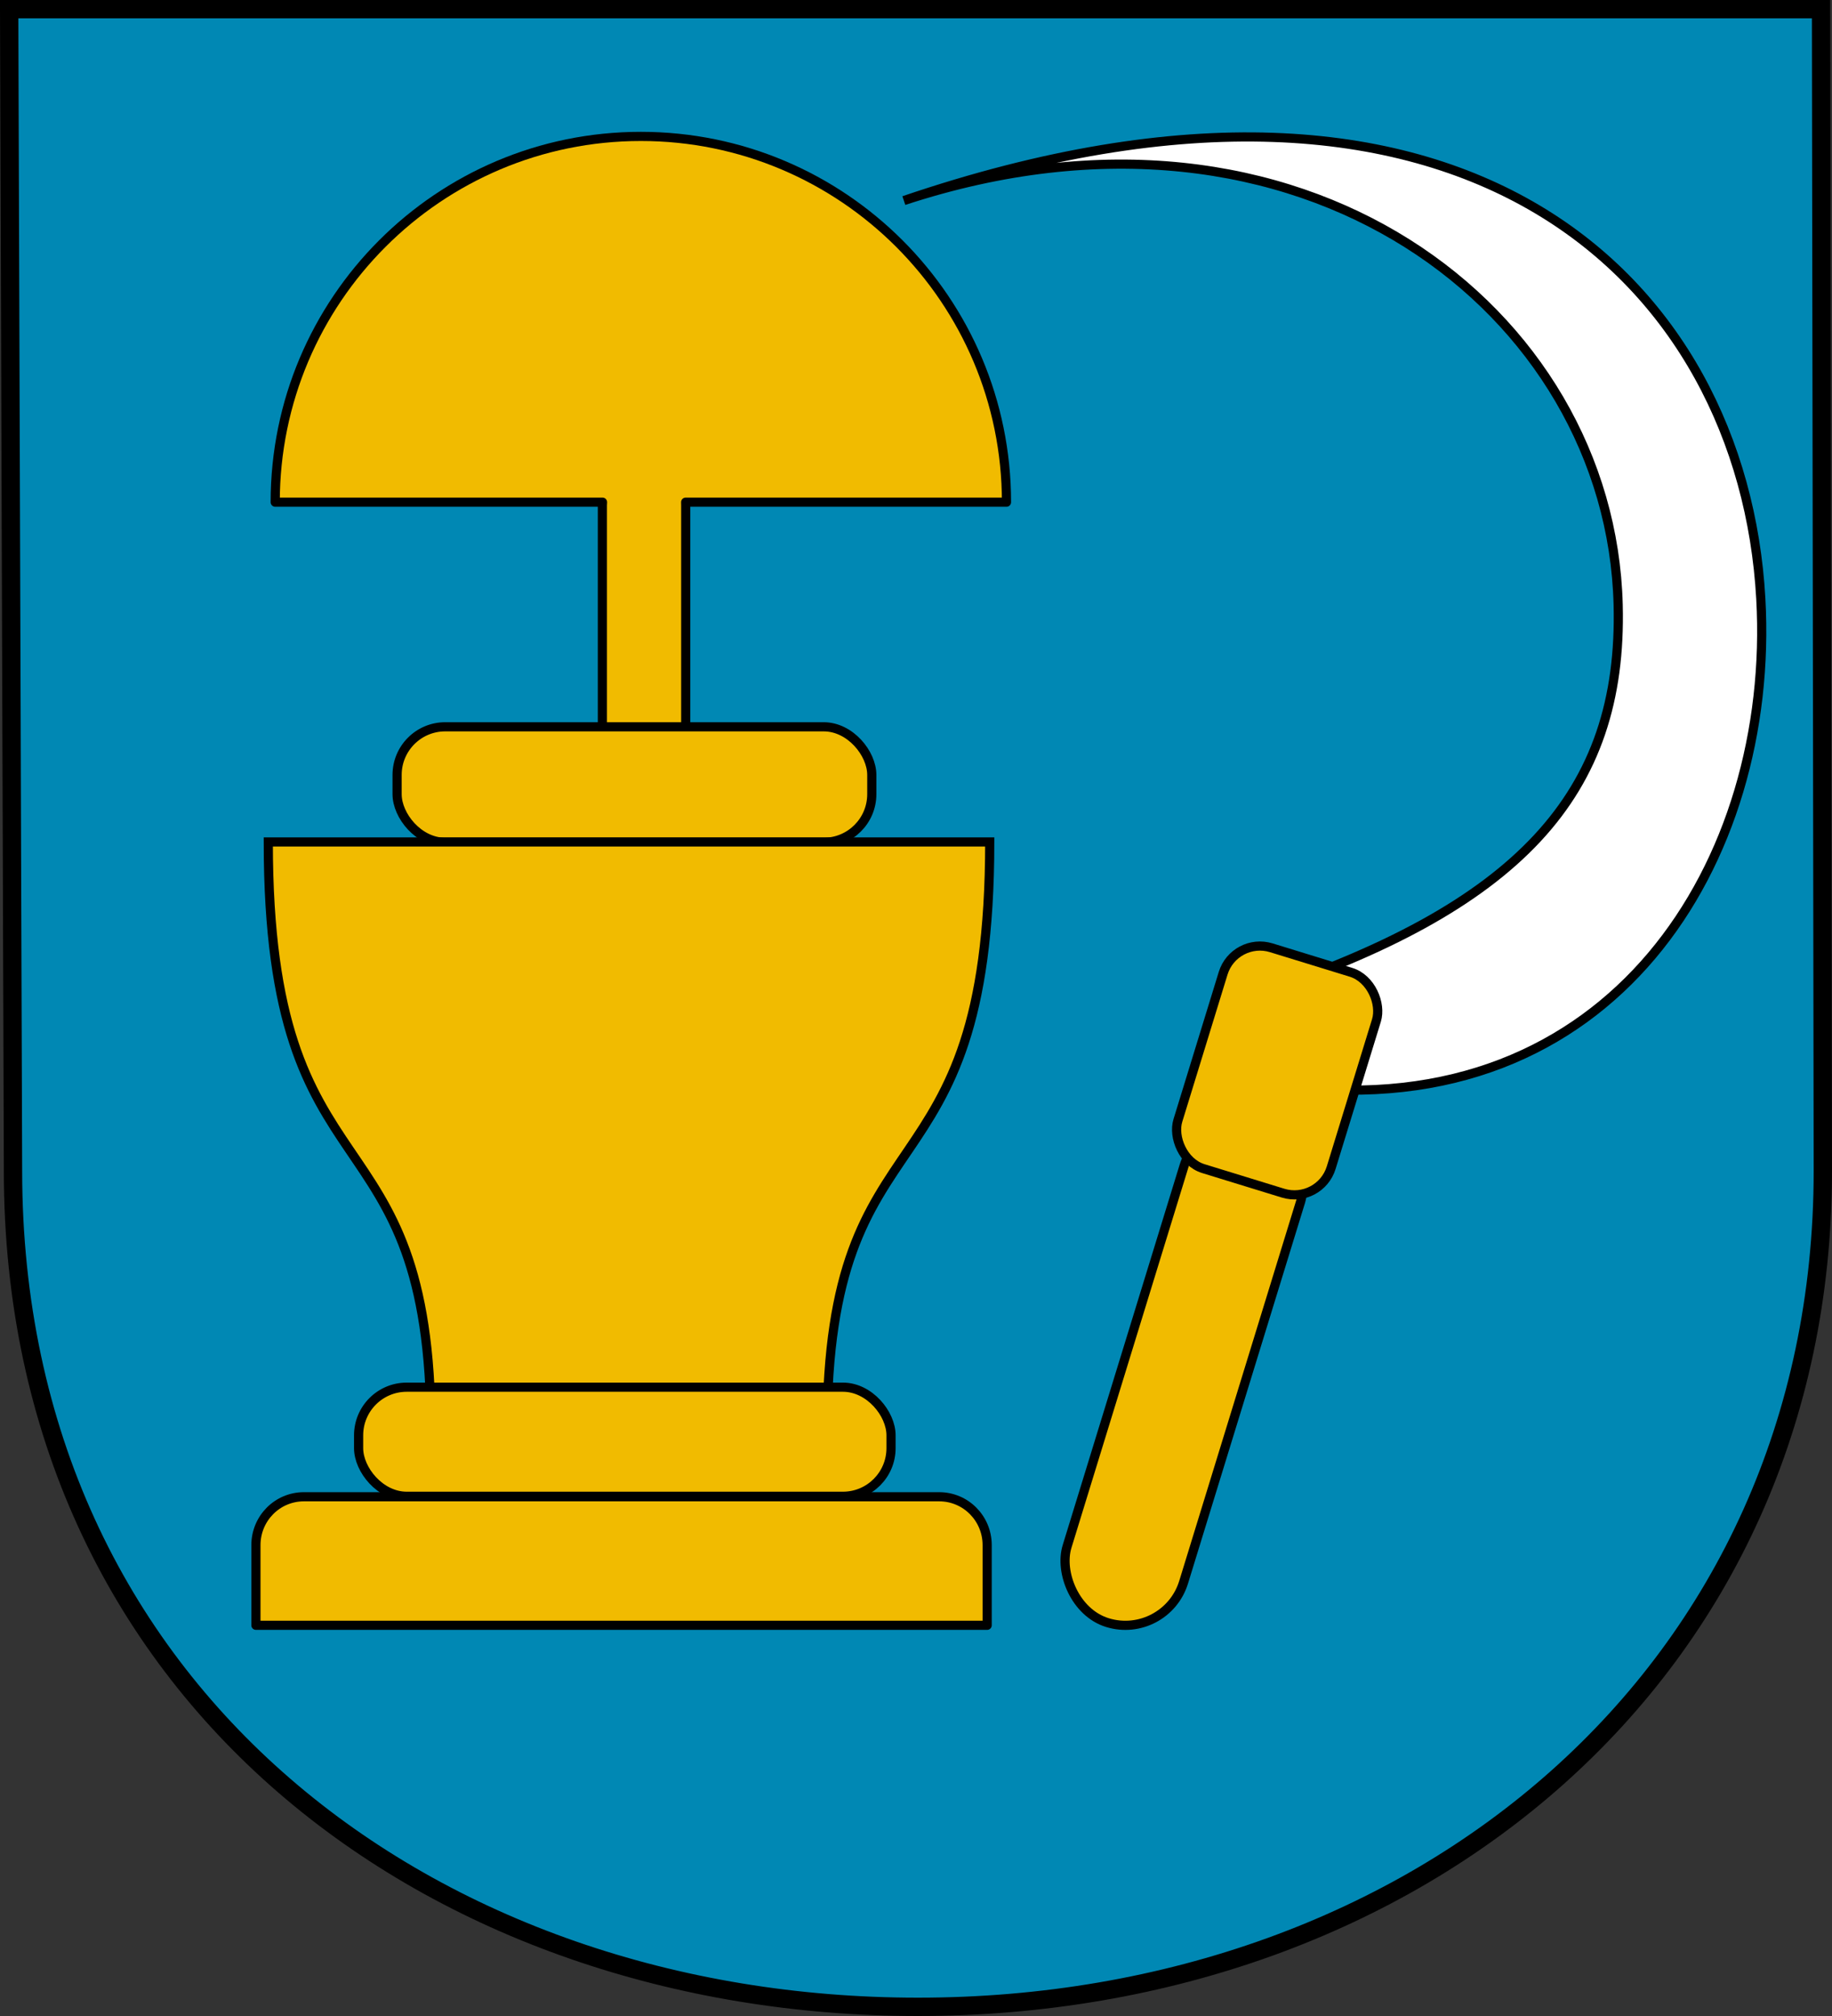 <?xml version="1.0" encoding="UTF-8" standalone="no"?>
<!-- Created with Inkscape (http://www.inkscape.org/) -->
<svg
   xmlns:svg="http://www.w3.org/2000/svg"
   xmlns="http://www.w3.org/2000/svg"
   version="1.0"
   width="750"
   height="825"
   id="svg1923">
  <rect width="100%" height="100%" fill="#333333" stroke="none"/>
  <defs
     id="defs1926">
    <marker
       markerUnits="strokeWidth"
       refX="10"
       refY="5"
       markerWidth="4"
       markerHeight="3"
       orient="auto"
       viewBox="0 0 10 10"
       id="ArrowStart">
      <path
         d="M 10,0 L 0,5 L 10,10 L 10,0 z "
         id="path10" />
    </marker>
    <marker
       markerUnits="strokeWidth"
       refX="0"
       refY="5"
       markerWidth="4"
       markerHeight="3"
       orient="auto"
       viewBox="0 0 10 10"
       id="ArrowEnd">
      <path
         d="M 0,0 L 10,5 L 0,10 L 0,0 z "
         id="path7" />
    </marker>
  </defs>
  <path
     d="M 3.75,3.75 L 5.322,479.13 C 5.322,693.768 177.846,821.25 375.786,821.25 C 580.179,821.25 746.25,684.788 746.25,479.13 L 745.514,3.75 L 3.75,3.75 z "
     style="fill:#0088b4;fill-opacity:1;stroke:black;stroke-width:7.5;stroke-miterlimit:4;stroke-dasharray:none;stroke-opacity:1"
     id="path5974" />
  <path
     d="M 527.603,444.491 L 511.846,407.725 C 622.313,371.648 664.421,324.787 662.461,247.494 C 659.409,127.167 532.761,28.6 370.033,82.08 C 600.647,3.582 713.585,115.586 720.853,244.969 C 726.882,352.309 660.18,460.766 527.603,444.491 z "
     style="fill:white;fill-opacity:1;fill-rule:evenodd;stroke:black;stroke-width:3.75;stroke-linecap:butt;stroke-linejoin:miter;stroke-miterlimit:4;stroke-dasharray:none;stroke-opacity:1"
     id="path3247" />
  <rect
     width="49.897"
     height="212.72"
     ry="24.949"
     x="603.461"
     y="288.604"
     transform="matrix(0.956,0.294,-0.294,0.956,0,0)"
     style="fill:#f1bb00;fill-opacity:1;stroke:black;stroke-width:3.75;stroke-linecap:round;stroke-linejoin:round;stroke-miterlimit:4;stroke-dasharray:none;stroke-opacity:1"
     id="rect3251" />
  <path
     d="M 262.356,55.822 C 179.727,55.822 112.669,122.88 112.669,205.51 L 246.669,205.51 C 246.644,205.943 246.606,206.381 246.606,206.822 L 246.606,311.885 L 280.731,311.885 L 280.731,206.822 C 280.731,206.382 280.725,205.943 280.7,205.51 L 412.044,205.51 C 412.044,122.88 344.986,55.822 262.356,55.822 z "
     style="fill:#f1bb00;fill-opacity:1;stroke:black;stroke-width:3.75;stroke-linecap:round;stroke-linejoin:round;stroke-miterlimit:4;stroke-dasharray:none;stroke-opacity:1"
     id="path3253" />
  <rect
     width="194.336"
     height="47.271"
     ry="19.696"
     x="162.566"
     y="297.426"
     style="fill:#f1bb00;fill-opacity:1;stroke:black;stroke-width:3.75;stroke-linecap:round;stroke-linejoin:round;stroke-miterlimit:4;stroke-dasharray:none;stroke-opacity:1"
     id="rect3257" />
  <path
     d="M 176.418,585.595 L 338.602,585.595 C 338.602,450.057 405.186,494.886 405.186,344.549 L 109.833,344.549 C 109.833,494.886 176.418,450.057 176.418,585.595 z "
     style="fill:#f1bb00;fill-opacity:1;fill-rule:evenodd;stroke:black;stroke-width:3.75;stroke-linecap:butt;stroke-linejoin:miter;stroke-miterlimit:4;stroke-dasharray:none;stroke-opacity:1"
     id="path3263" />
  <rect
     width="217.972"
     height="44.645"
     ry="19.696"
     x="146.809"
     y="567.673"
     style="fill:#f1bb00;fill-opacity:1;stroke:black;stroke-width:3.75;stroke-linecap:round;stroke-linejoin:round;stroke-miterlimit:4;stroke-dasharray:none;stroke-opacity:1"
     id="rect3259" />
  <path
     d="M 124.432,612.511 C 113.52,612.511 104.772,621.387 104.772,632.299 L 104.772,665.108 L 404.137,665.108 L 404.137,632.299 C 404.137,621.387 395.389,612.511 384.477,612.511 L 124.432,612.511 z "
     style="fill:#f1bb00;fill-opacity:1;stroke:black;stroke-width:3.75;stroke-linecap:round;stroke-linejoin:round;stroke-miterlimit:4;stroke-dasharray:none;stroke-opacity:1"
     id="path3261" />
  <rect
     width="65.654"
     height="94.542"
     ry="15.757"
     x="595.582"
     y="217.697"
     transform="matrix(0.956,0.294,-0.294,0.956,0,0)"
     style="fill:#f1bb00;fill-opacity:1;stroke:black;stroke-width:3.75;stroke-linecap:round;stroke-linejoin:round;stroke-miterlimit:4;stroke-dasharray:none;stroke-opacity:1"
     id="rect3249" />
</svg>
